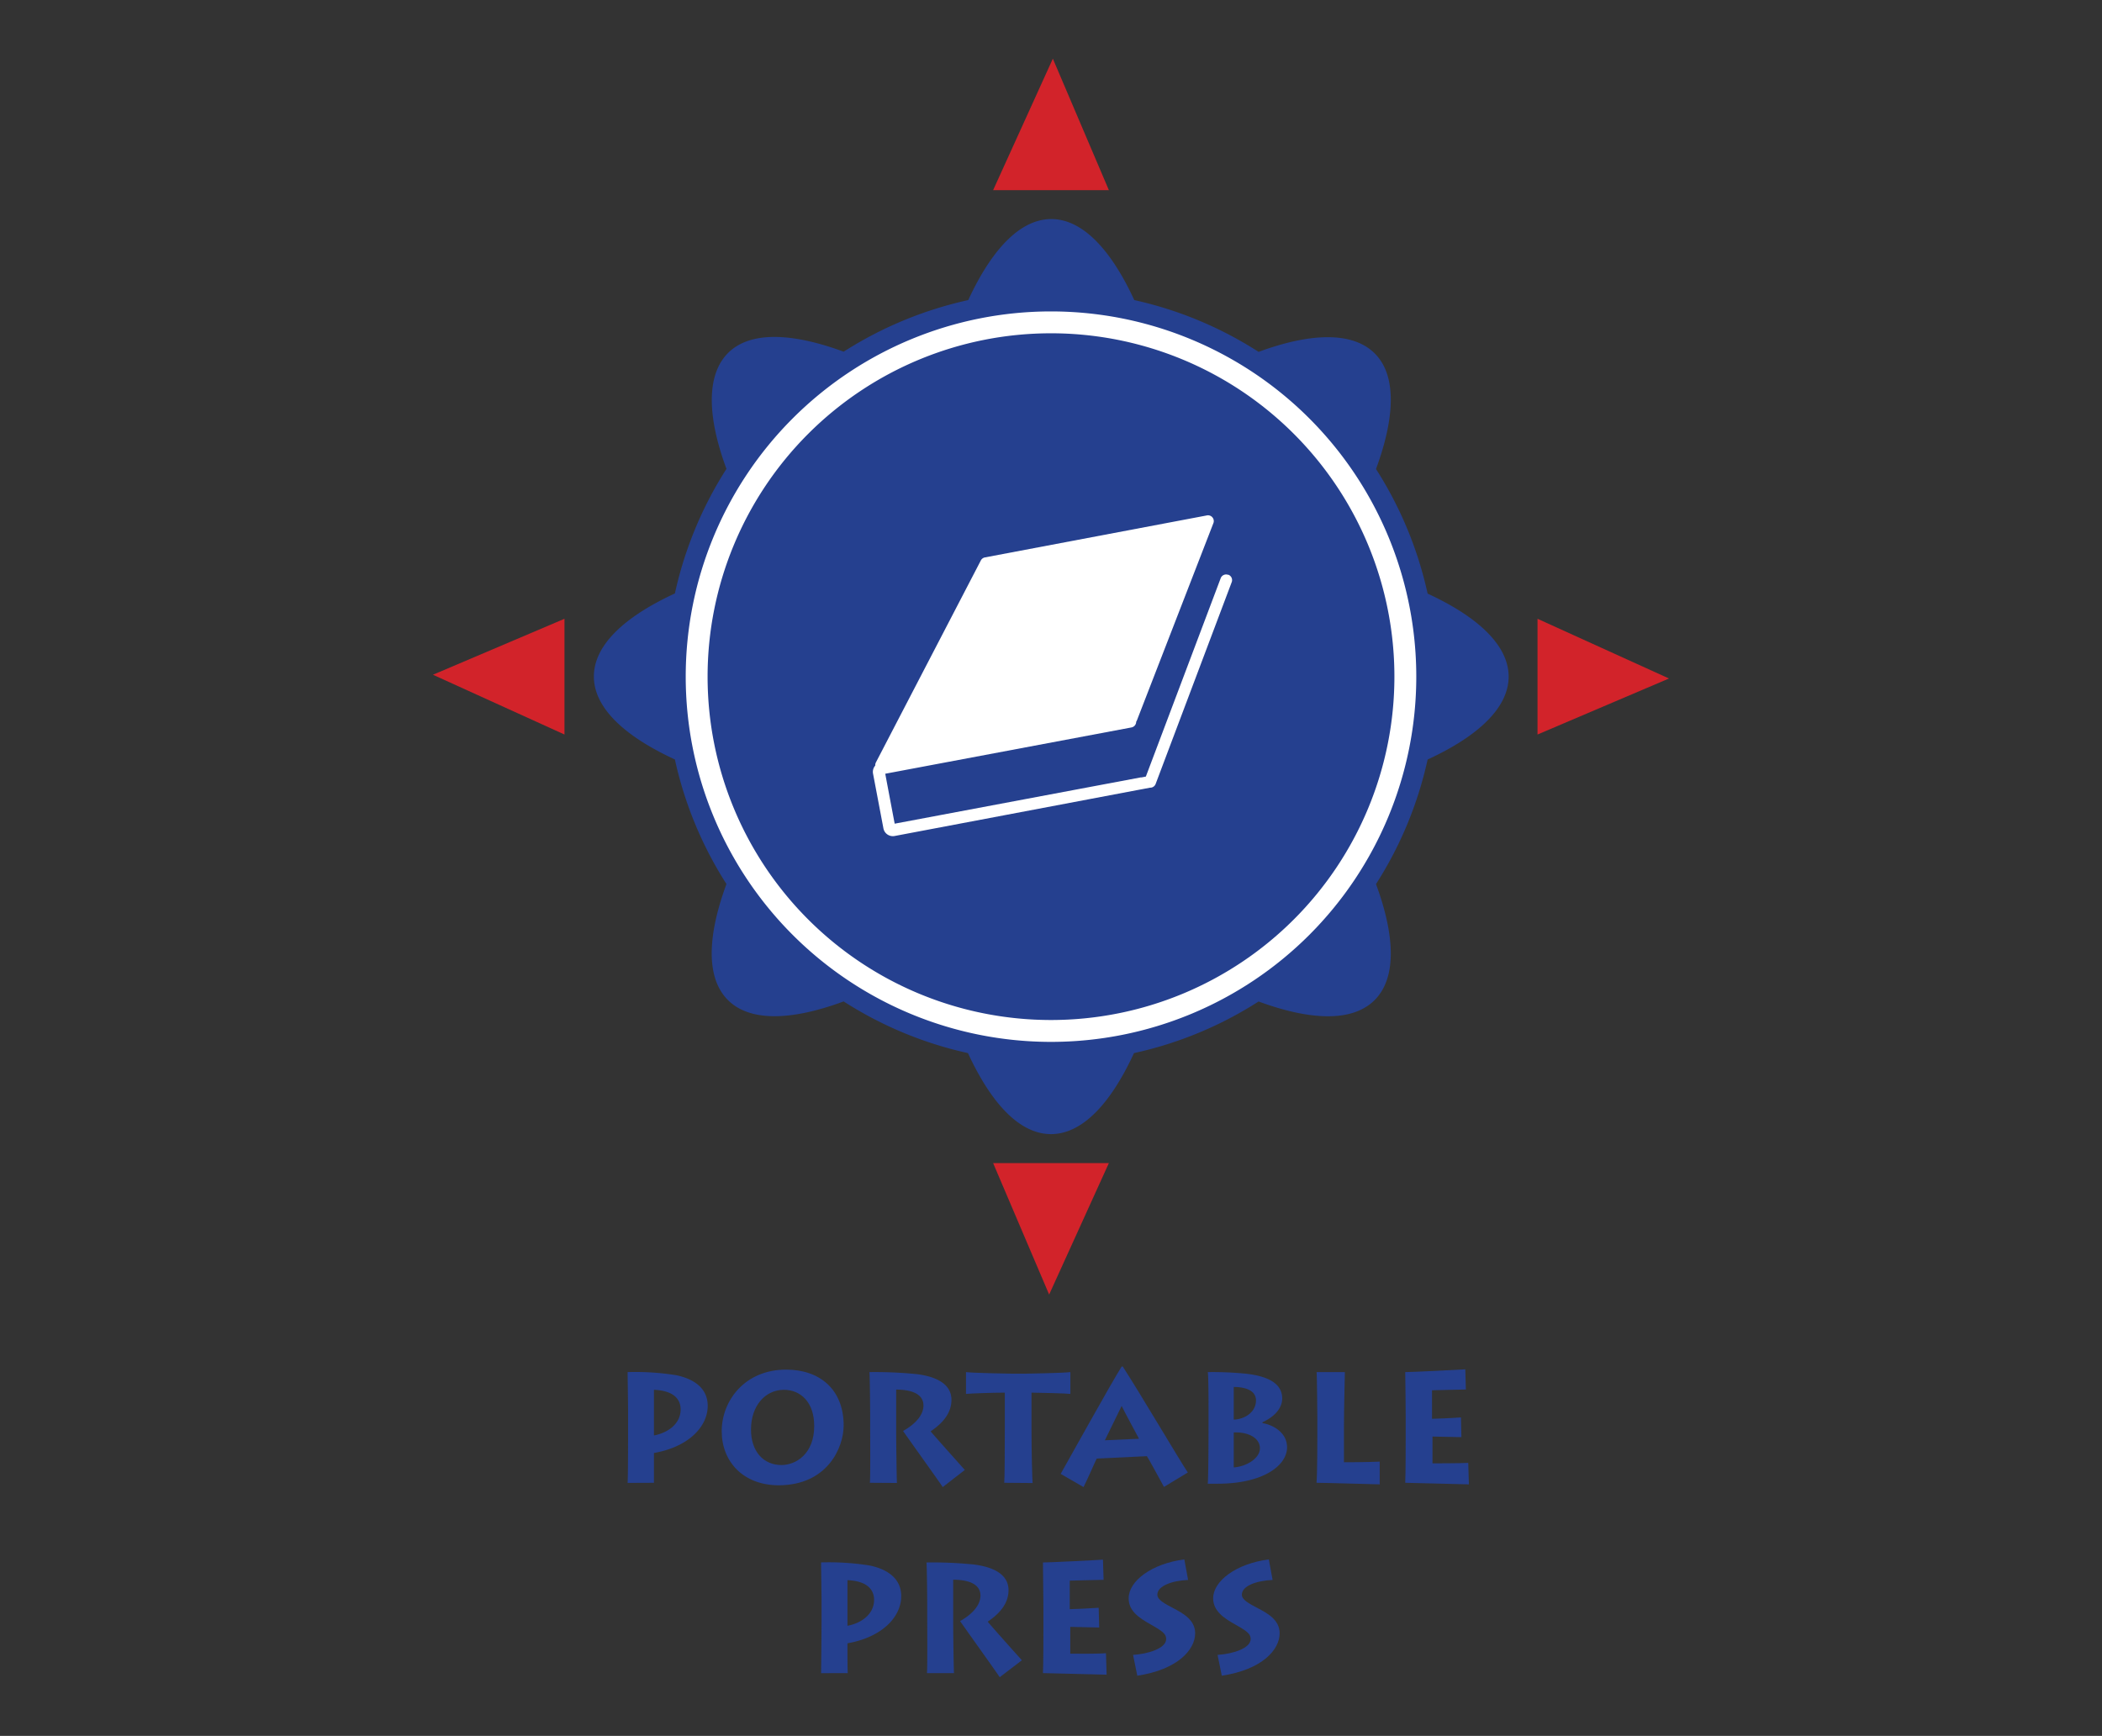 <svg id="Layer_1" data-name="Layer 1" xmlns="http://www.w3.org/2000/svg" viewBox="0 0 363.22 300"><rect x="0" y="0" width="363.22" height="300" fill="#333333" stroke="none"/><defs><style>.cls-1{fill:#25408f;}.cls-2{fill:none;stroke:#fff;stroke-width:3.78px;}.cls-3{fill:#fff;}.cls-4{fill:#d2232a;}</style></defs><path class="cls-1" d="M260.69,116.94c0-5.33-5.17-10.27-14-14.35a66.14,66.14,0,0,0-8.92-21.53c3.36-9.12,3.53-16.27-.24-20s-10.92-3.61-20.05-.25A66.15,66.15,0,0,0,196,51.86c-4.07-8.83-9-14-14.34-14s-10.27,5.18-14.35,14a66.57,66.57,0,0,0-21.53,8.92c-9.12-3.36-16.27-3.52-20,.25s-3.61,10.92-.25,20a66.33,66.33,0,0,0-8.91,21.53c-8.83,4.08-14,9-14,14.35s5.17,10.27,14,14.34a66.24,66.24,0,0,0,8.91,21.53c-3.36,9.13-3.52,16.28.25,20.05s10.92,3.6,20,.24A66.14,66.14,0,0,0,167.26,182c4.08,8.83,9,14,14.35,14s10.27-5.17,14.34-14a66,66,0,0,0,21.53-8.92c9.13,3.36,16.28,3.53,20.05-.24s3.6-10.92.24-20.05a66.26,66.26,0,0,0,8.92-21.53c8.83-4.07,14-9,14-14.34Z"/><path class="cls-2" d="M242.84,116.94a61.23,61.23,0,1,1-61.23-61.23,61.23,61.23,0,0,1,61.23,61.23Z"/><path class="cls-3" d="M212.26,99.36a1,1,0,0,0-1.34.6L198,134.21l-.72.14h-.15l-42.53,8c-.14-.72-1.5-7.92-1.63-8.63l42.53-8a1,1,0,0,0,.83-1,.86.86,0,0,0,.13-.23l13.18-34a1,1,0,0,0-1.16-1.4l-38.27,7.24a1,1,0,0,0-.73.54l-18.13,34.9a1.12,1.12,0,0,0-.11.54,1.65,1.65,0,0,0-.38,1.4l1.79,9.44a1.66,1.66,0,0,0,1.93,1.33l41.85-7.92,1.08-.2,1.19-.23a1,1,0,0,0,1-.67l13.12-34.81a1,1,0,0,0-.6-1.34Z"/><polygon class="cls-4" points="171.61 32.86 181.93 10.14 191.61 32.86 171.61 32.86 171.61 32.86"/><polygon class="cls-4" points="191.61 201.01 181.29 223.73 171.61 201.01 191.61 201.01 191.61 201.01"/><polygon class="cls-4" points="97.54 126.94 74.81 116.61 97.54 106.94 97.54 126.94 97.54 126.94"/><polygon class="cls-4" points="265.68 106.94 288.4 117.26 265.68 126.94 265.68 106.94 265.68 106.94"/><path class="cls-1" d="M113,240.19c4,.17,4.61,2.14,4.61,3.39,0,2.55-2.28,4.06-4.61,4.5v-7.89Zm0,16.07c0-.57,0-3.53,0-4.07v-1.08c6-1.06,9.29-4.55,9.29-8.16,0-3-2.33-4.63-5.42-5.28a44.39,44.39,0,0,0-8.42-.54c0,.41.08,5.91.08,6.53v3c0,1.92,0,8.45-.08,9.62Z"/><path class="cls-1" d="M129.77,247.07c0-4.2,2.52-6.88,5.69-6.88,2.87,0,5.26,2.14,5.23,6.29,0,4.74-3.12,6.71-5.66,6.71-3.06,0-5.26-2.3-5.26-6.12Zm-5.06.27c0,5.26,3.71,9.32,9.8,9.35,8.43,0,11.27-6.47,11.27-10.35,0-6.17-4.09-9.64-9.94-9.64-7.12,0-11.13,5.36-11.13,10.64Z"/><path class="cls-1" d="M150.31,256.26c.11-.65.05-9.24.05-9.81v-2.22c0-.81-.05-6.58-.13-7.1a72.26,72.26,0,0,1,8.18.35c3.9.49,6,2,6,4.45,0,2.25-1.46,4-3.6,5.44.76.92,5.2,5.88,5.91,6.67L162.9,257c-.48-.76-6.06-8.53-6.85-9.7,1.27-.7,3.52-2.27,3.52-4.41,0-1.28-.89-2.71-4.71-2.74V248c0,1,.08,7.88.13,8.29Z"/><path class="cls-1" d="M173.53,256.26c.08-.71.1-6.23.1-9.73v-5.85c-2,0-5.88.13-6.71.22v-3.77c1.21.16,7.63.27,7.93.27h2.36c.51,0,6.42-.11,7.75-.27v3.77c-.52-.09-5.53-.22-6.72-.22V247c0,3.9.13,8.76.19,9.3Z"/><path class="cls-1" d="M190.92,248.91c.52-1,2.35-4.87,2.9-5.93.4.84,2.38,4.53,3,5.67l-5.85.26ZM187.23,257c.6-1.14,2-4.39,2.28-4.93l8.67-.41c.3.41,2.27,4.09,2.95,5.31l4.12-2.49c-1.41-2.09-8.34-13.85-11.24-18.31h-.19c-1.82,2.87-9.46,16.66-10.54,18.55l3.95,2.28Z"/><path class="cls-1" d="M213.19,247.56c2.51-.11,4.52.95,4.52,2.74s-2.44,3.17-4.52,3.3v-6Zm-2.79,8.86c7.93,0,12-3.17,12-6.29,0-2.54-2.38-3.87-4.25-4.19v-.14c2.87-1.33,3.41-3.09,3.41-4.09,0-1.52-.76-3.71-6.33-4.31a59.25,59.25,0,0,0-6.53-.27c.13.57.13,5.29.13,6.1v3c0,.52,0,8.7-.13,10.19Zm2.79-16.72c1.43,0,3.84.33,3.84,2.33s-1.92,3.25-3.84,3.31V239.7Z"/><path class="cls-1" d="M238.43,256.53c-.54,0-9.37-.27-10.94-.27.14-1.44.14-7.24.14-7.89v-3.6c0-.43-.06-7.12-.12-7.64h4.88c0,.62-.16,6.1-.16,9.51v6.07c.65,0,3.85,0,6.18-.11l0,3.93Z"/><path class="cls-1" d="M253.74,256.53c-.73,0-9.86-.27-10.92-.27.08-1.44.08-7.24.08-7.86v-3.63c0-.43-.05-7-.08-7.64,1.17,0,9.46-.41,10.38-.48l.1,3.49c-.92,0-5.39.13-5.85.13v4.93c.52,0,3.71-.13,5-.24l.08,3.41c-.65,0-4.47-.1-5-.1v4.63c.68,0,4.53,0,6.18-.08l.11,3.71Z"/><path class="cls-1" d="M146.44,273.09c3.95.16,4.6,2.14,4.6,3.38,0,2.55-2.27,4.07-4.6,4.5v-7.88Zm.05,16.06c-.05-.57-.05-3.52-.05-4.06V284c6-1.06,9.29-4.56,9.29-8.16,0-3-2.33-4.63-5.42-5.28a44.57,44.57,0,0,0-8.43-.54c0,.4.08,5.9.08,6.52v3c0,1.93-.05,8.46-.08,9.62Z"/><path class="cls-1" d="M160.17,289.15c.11-.65.05-9.23.05-9.8v-2.23c0-.81-.05-6.58-.13-7.09a70,70,0,0,1,8.18.35c3.9.49,6,2,6,4.44,0,2.25-1.46,4-3.6,5.44.76.93,5.2,5.89,5.91,6.67l-3.83,2.93c-.48-.76-6.06-8.54-6.85-9.7,1.27-.71,3.52-2.28,3.52-4.42,0-1.27-.89-2.71-4.71-2.73v7.85c0,1,.08,7.88.14,8.29Z"/><path class="cls-1" d="M191.13,289.42c-.73,0-9.86-.27-10.91-.27.08-1.43.08-7.23.08-7.86v-3.62c0-.44-.06-7-.08-7.64,1.16,0,9.45-.41,10.37-.49l.11,3.49c-.92,0-5.39.14-5.85.14v4.93c.51,0,3.71-.14,5-.24l.09,3.41c-.65,0-4.47-.11-5-.11v4.63c.67,0,4.52.06,6.17-.08l.11,3.71Z"/><path class="cls-1" d="M195.82,286c2.63-.17,5.69-1.14,5.69-2.74,0-.87-.57-1.33-2.68-2.52s-3.8-2.36-3.8-4.52c0-3,4-6,9.62-6.72l.65,3.55c-2.68.11-5.31,1-5.31,2.54,0,.92,1.27,1.55,2.79,2.36s3.74,1.95,3.74,4.31c0,2.84-3,6.28-10,7.34l-.73-3.6Z"/><path class="cls-1" d="M210.42,286c2.63-.17,5.69-1.14,5.69-2.74,0-.87-.57-1.33-2.68-2.52-2-1.11-3.8-2.36-3.8-4.52,0-3,4-6,9.62-6.72l.65,3.55c-2.68.11-5.31,1-5.31,2.54,0,.92,1.27,1.55,2.79,2.36s3.74,1.95,3.74,4.31c0,2.84-3,6.28-10,7.34l-.73-3.6Z"/></svg>